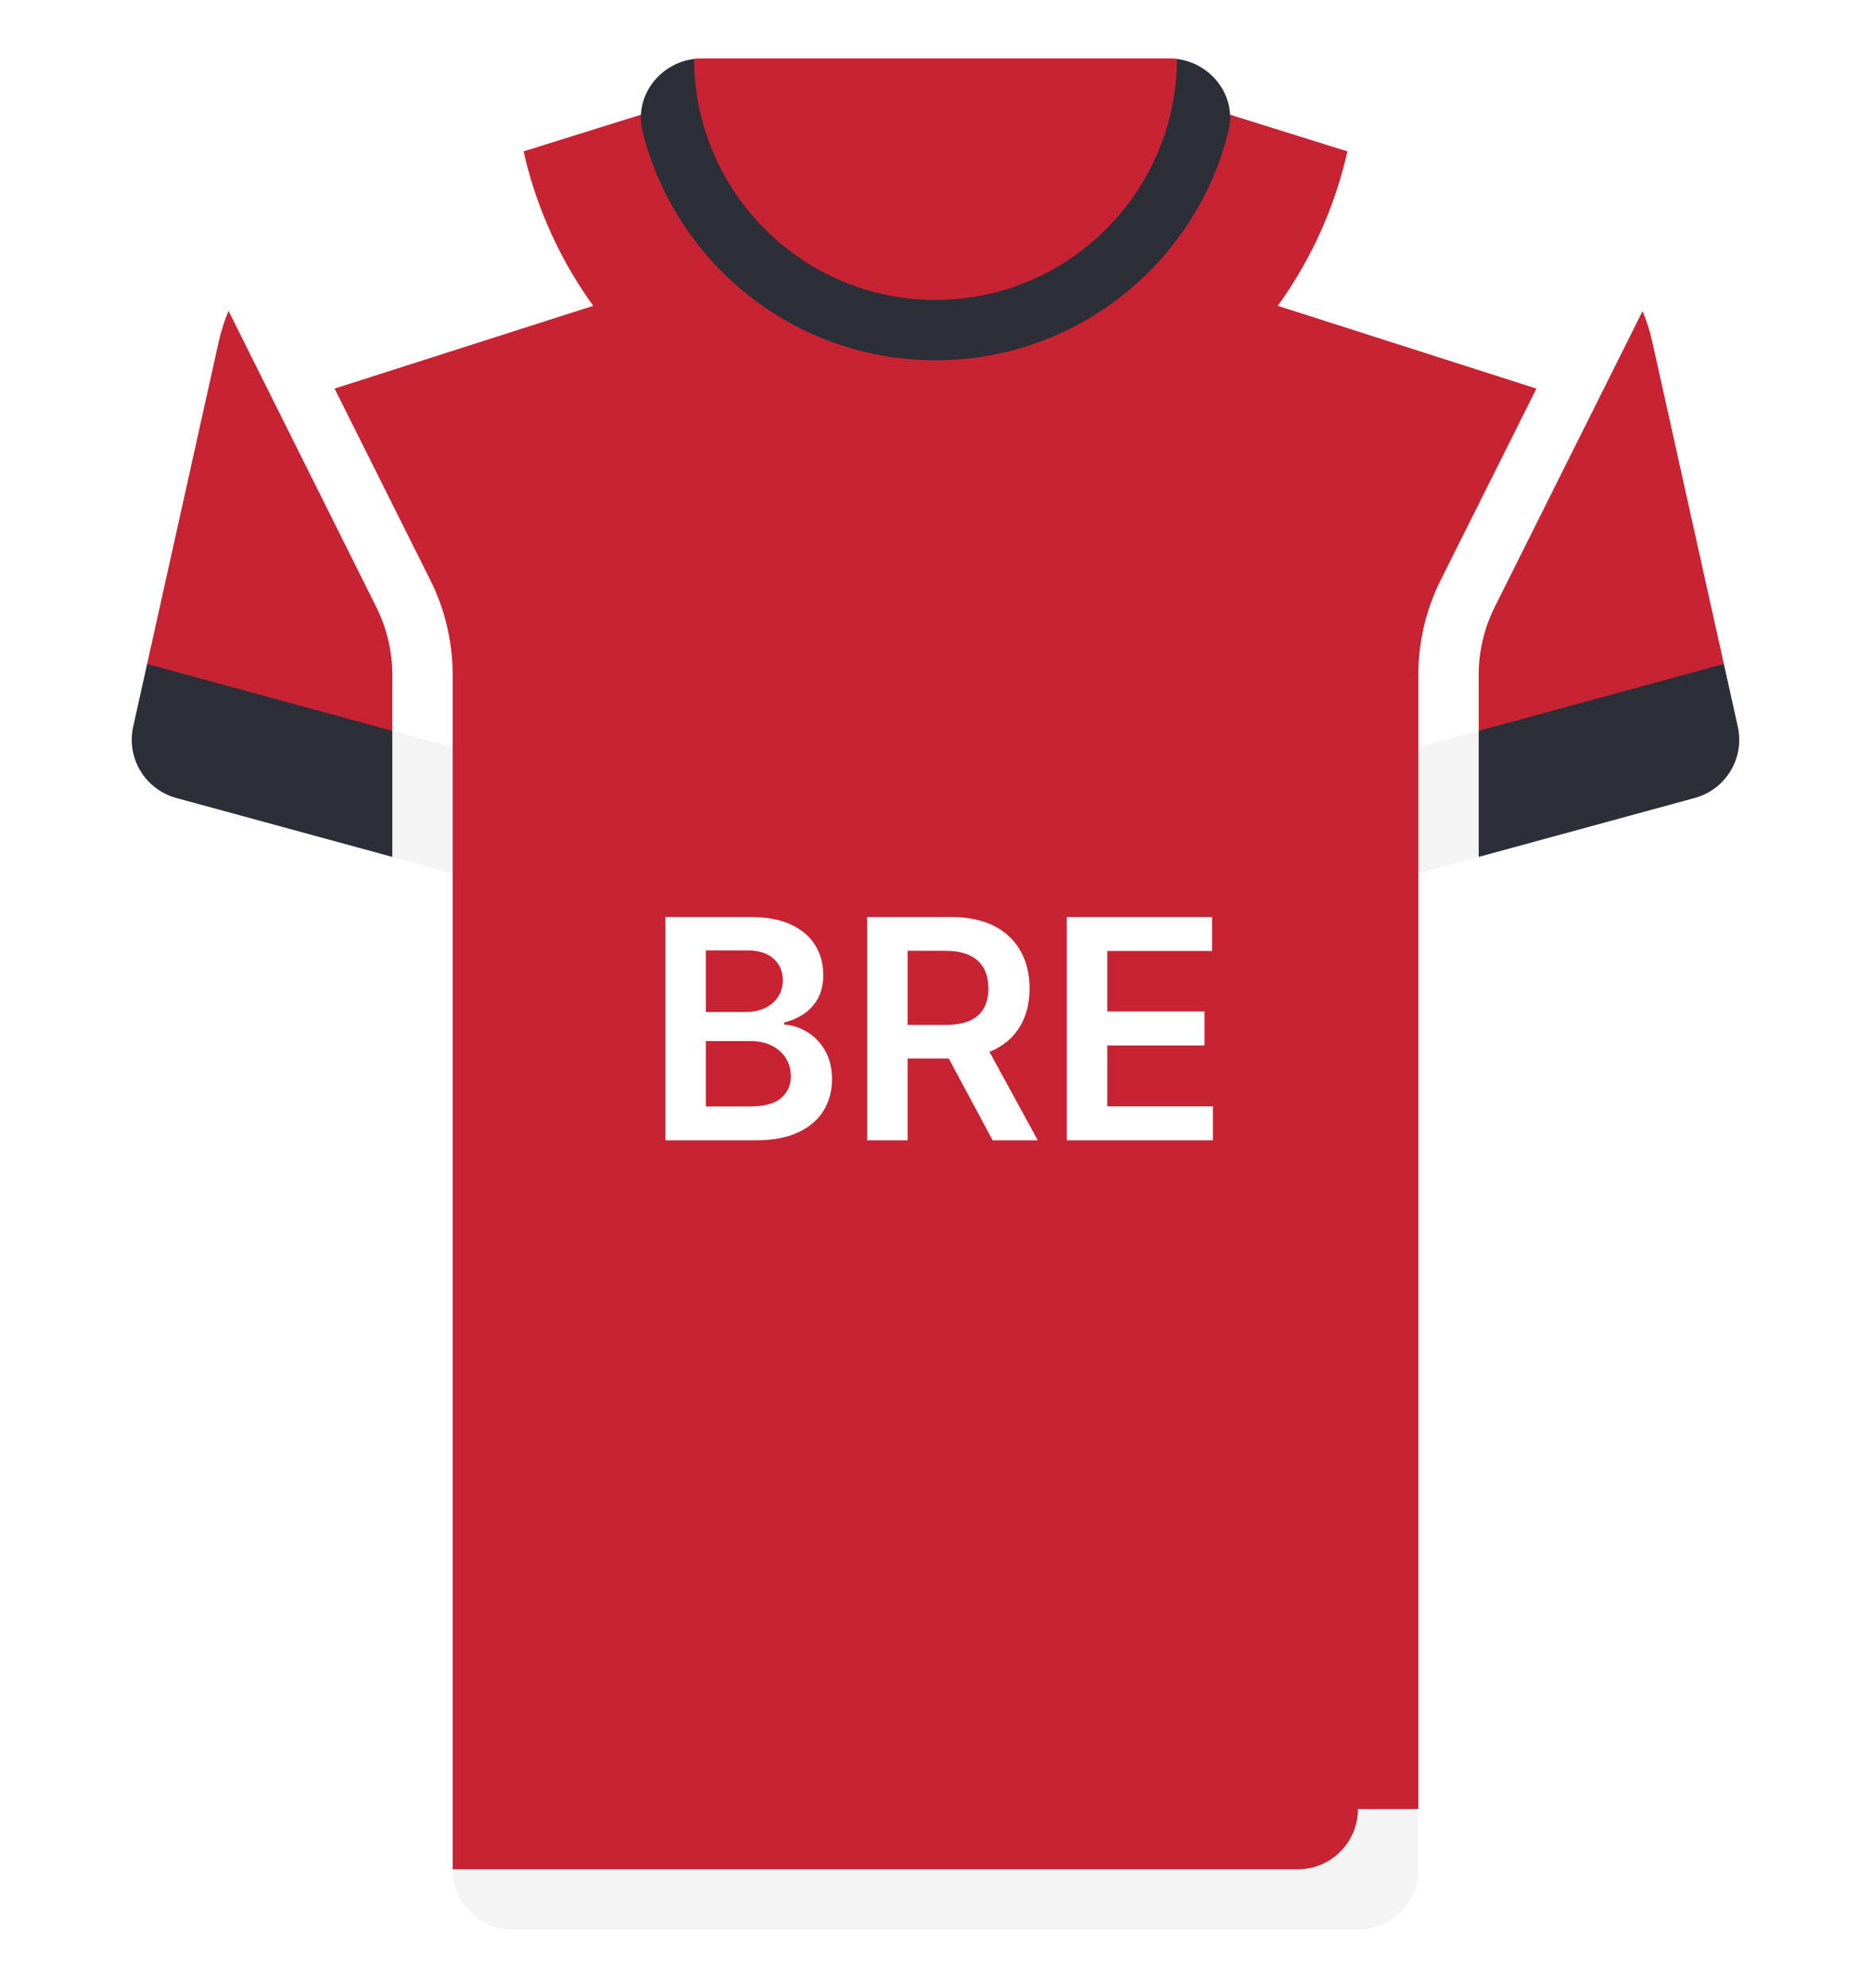 <svg width="512" height="544" viewBox="0 0 512 544" fill="none" xmlns="http://www.w3.org/2000/svg">
<g filter="url(#filter0_d_3_816)">
<path d="M452.156 93.54C451.51 90.635 450.613 87.826 449.486 85.136L313.806 58.748H198.194L62.542 85.071C61.402 87.78 60.495 90.612 59.845 93.54L40.259 181.675L123.872 238.968V494.968L134.567 503.779H376.304L388.13 494.968V238.968L471.743 181.675L452.156 93.54Z" fill="#C82332"/>
<path d="M388.129 184.601V204.478L404.645 211.219V184.601C404.645 178.222 406.153 171.839 409.008 166.133L449.486 85.136C443.898 71.781 432.665 61.401 418.567 56.996L368.72 41.419L339.324 80.373L420.445 106.325L394.234 158.747C390.242 166.73 388.129 175.669 388.129 184.601Z" fill="white"/>
<path d="M123.871 184.601V204.478L107.355 209.698V184.601C107.355 178.222 105.847 171.839 102.992 166.133L62.542 85.071C68.13 71.716 79.336 61.401 93.434 56.995L143.281 41.418L172.677 80.372L91.555 106.324L117.766 158.746C121.758 166.73 123.871 175.669 123.871 184.601Z" fill="white"/>
<path d="M313.806 24.258H198.194L143.281 41.418C154.875 93.025 200.893 131.613 256 131.613C311.107 131.613 357.126 93.025 368.719 41.418L313.806 24.258Z" fill="#C82332"/>
<path d="M322.073 16.128L189.94 16.126C180.496 17.291 173.48 26.354 175.814 35.826C184.693 71.859 217.226 98.581 255.999 98.581C294.772 98.581 327.305 71.859 336.185 35.826C338.519 26.358 331.51 17.299 322.073 16.128Z" fill="#2C2F38"/>
<path d="M404.645 234.463L463.774 218.337C472.28 216.017 477.464 207.426 475.551 198.82L471.741 181.675L404.645 199.974L397.153 218.169L404.645 234.463Z" fill="#2C2F38"/>
<path d="M107.355 234.463L48.226 218.337C39.72 216.017 34.536 207.426 36.449 198.82L40.259 181.675L107.355 199.974L114.801 219.038L107.355 234.463Z" fill="#2C2F38"/>
<path d="M404.645 199.973L388.129 204.478V238.968L404.645 234.463V199.973Z" fill="#F4F4F4"/>
<path d="M107.355 234.463L123.871 238.968V204.478L107.355 199.973V234.463Z" fill="#F4F4F4"/>
<path d="M320.004 16H191.996C191.291 16 190.622 16.041 189.94 16.126C190.069 52.504 219.592 82.064 255.999 82.064C292.406 82.064 321.943 52.505 322.071 16.127C321.391 16.042 320.708 16 320.004 16Z" fill="#C82332"/>
<path d="M123.871 494.968V511.484L134.783 520.503H376.737L371.613 494.968H123.871Z" fill="#C82332"/>
<path d="M140.387 528H371.613C380.735 528 388.129 520.605 388.129 511.484V494.968H371.613C371.613 504.09 364.218 511.484 355.097 511.484H123.871C123.871 520.605 131.266 528 140.387 528Z" fill="#F4F4F4"/>
<path d="M182.094 312V250.909H205.48C209.895 250.909 213.564 251.605 216.487 252.997C219.431 254.369 221.628 256.249 223.08 258.635C224.551 261.021 225.287 263.726 225.287 266.749C225.287 269.234 224.81 271.362 223.855 273.132C222.901 274.882 221.618 276.304 220.007 277.398C218.396 278.491 216.597 279.277 214.608 279.754V280.351C216.776 280.47 218.854 281.136 220.843 282.349C222.851 283.543 224.492 285.233 225.764 287.42C227.037 289.608 227.673 292.253 227.673 295.355C227.673 298.517 226.908 301.361 225.377 303.886C223.845 306.392 221.539 308.371 218.456 309.822C215.374 311.274 211.496 312 206.823 312H182.094ZM193.161 302.753H205.063C209.08 302.753 211.973 301.987 213.743 300.456C215.533 298.905 216.428 296.916 216.428 294.49C216.428 292.68 215.98 291.05 215.085 289.598C214.191 288.126 212.918 286.973 211.267 286.138C209.617 285.283 207.648 284.855 205.361 284.855H193.161V302.753ZM193.161 276.891H204.108C206.017 276.891 207.737 276.543 209.269 275.847C210.8 275.131 212.003 274.126 212.878 272.834C213.773 271.521 214.22 269.97 214.22 268.18C214.22 265.814 213.385 263.865 211.715 262.334C210.064 260.803 207.608 260.037 204.347 260.037H193.161V276.891ZM237.301 312V250.909H260.21C264.903 250.909 268.841 251.724 272.023 253.355C275.224 254.986 277.64 257.273 279.271 260.216C280.922 263.139 281.747 266.55 281.747 270.447C281.747 274.365 280.912 277.766 279.241 280.649C277.591 283.513 275.155 285.73 271.933 287.301C268.711 288.852 264.754 289.628 260.061 289.628H243.744V280.44H258.569C261.314 280.44 263.561 280.062 265.311 279.307C267.061 278.531 268.354 277.408 269.189 275.936C270.044 274.445 270.471 272.615 270.471 270.447C270.471 268.28 270.044 266.43 269.189 264.899C268.334 263.348 267.031 262.175 265.281 261.379C263.531 260.564 261.274 260.156 258.51 260.156H248.368V312H237.301ZM268.861 284.318L283.984 312H271.635L256.78 284.318H268.861ZM291.934 312V250.909H331.667V260.186H303.001V276.771H329.608V286.048H303.001V302.723H331.905V312H291.934Z" fill="white"/>
</g>
<defs>
<filter id="filter0_d_3_816" x="20.053" y="0" width="471.896" height="544" filterUnits="userSpaceOnUse" color-interpolation-filters="sRGB">
<feFlood flood-opacity="0" result="BackgroundImageFix"/>
<feColorMatrix in="SourceAlpha" type="matrix" values="0 0 0 0 0 0 0 0 0 0 0 0 0 0 0 0 0 0 127 0" result="hardAlpha"/>
<feOffset/>
<feGaussianBlur stdDeviation="8"/>
<feComposite in2="hardAlpha" operator="out"/>
<feColorMatrix type="matrix" values="0 0 0 0 0 0 0 0 0 0 0 0 0 0 0 0 0 0 0.25 0"/>
<feBlend mode="normal" in2="BackgroundImageFix" result="effect1_dropShadow_3_816"/>
<feBlend mode="normal" in="SourceGraphic" in2="effect1_dropShadow_3_816" result="shape"/>
</filter>
</defs>
</svg>
